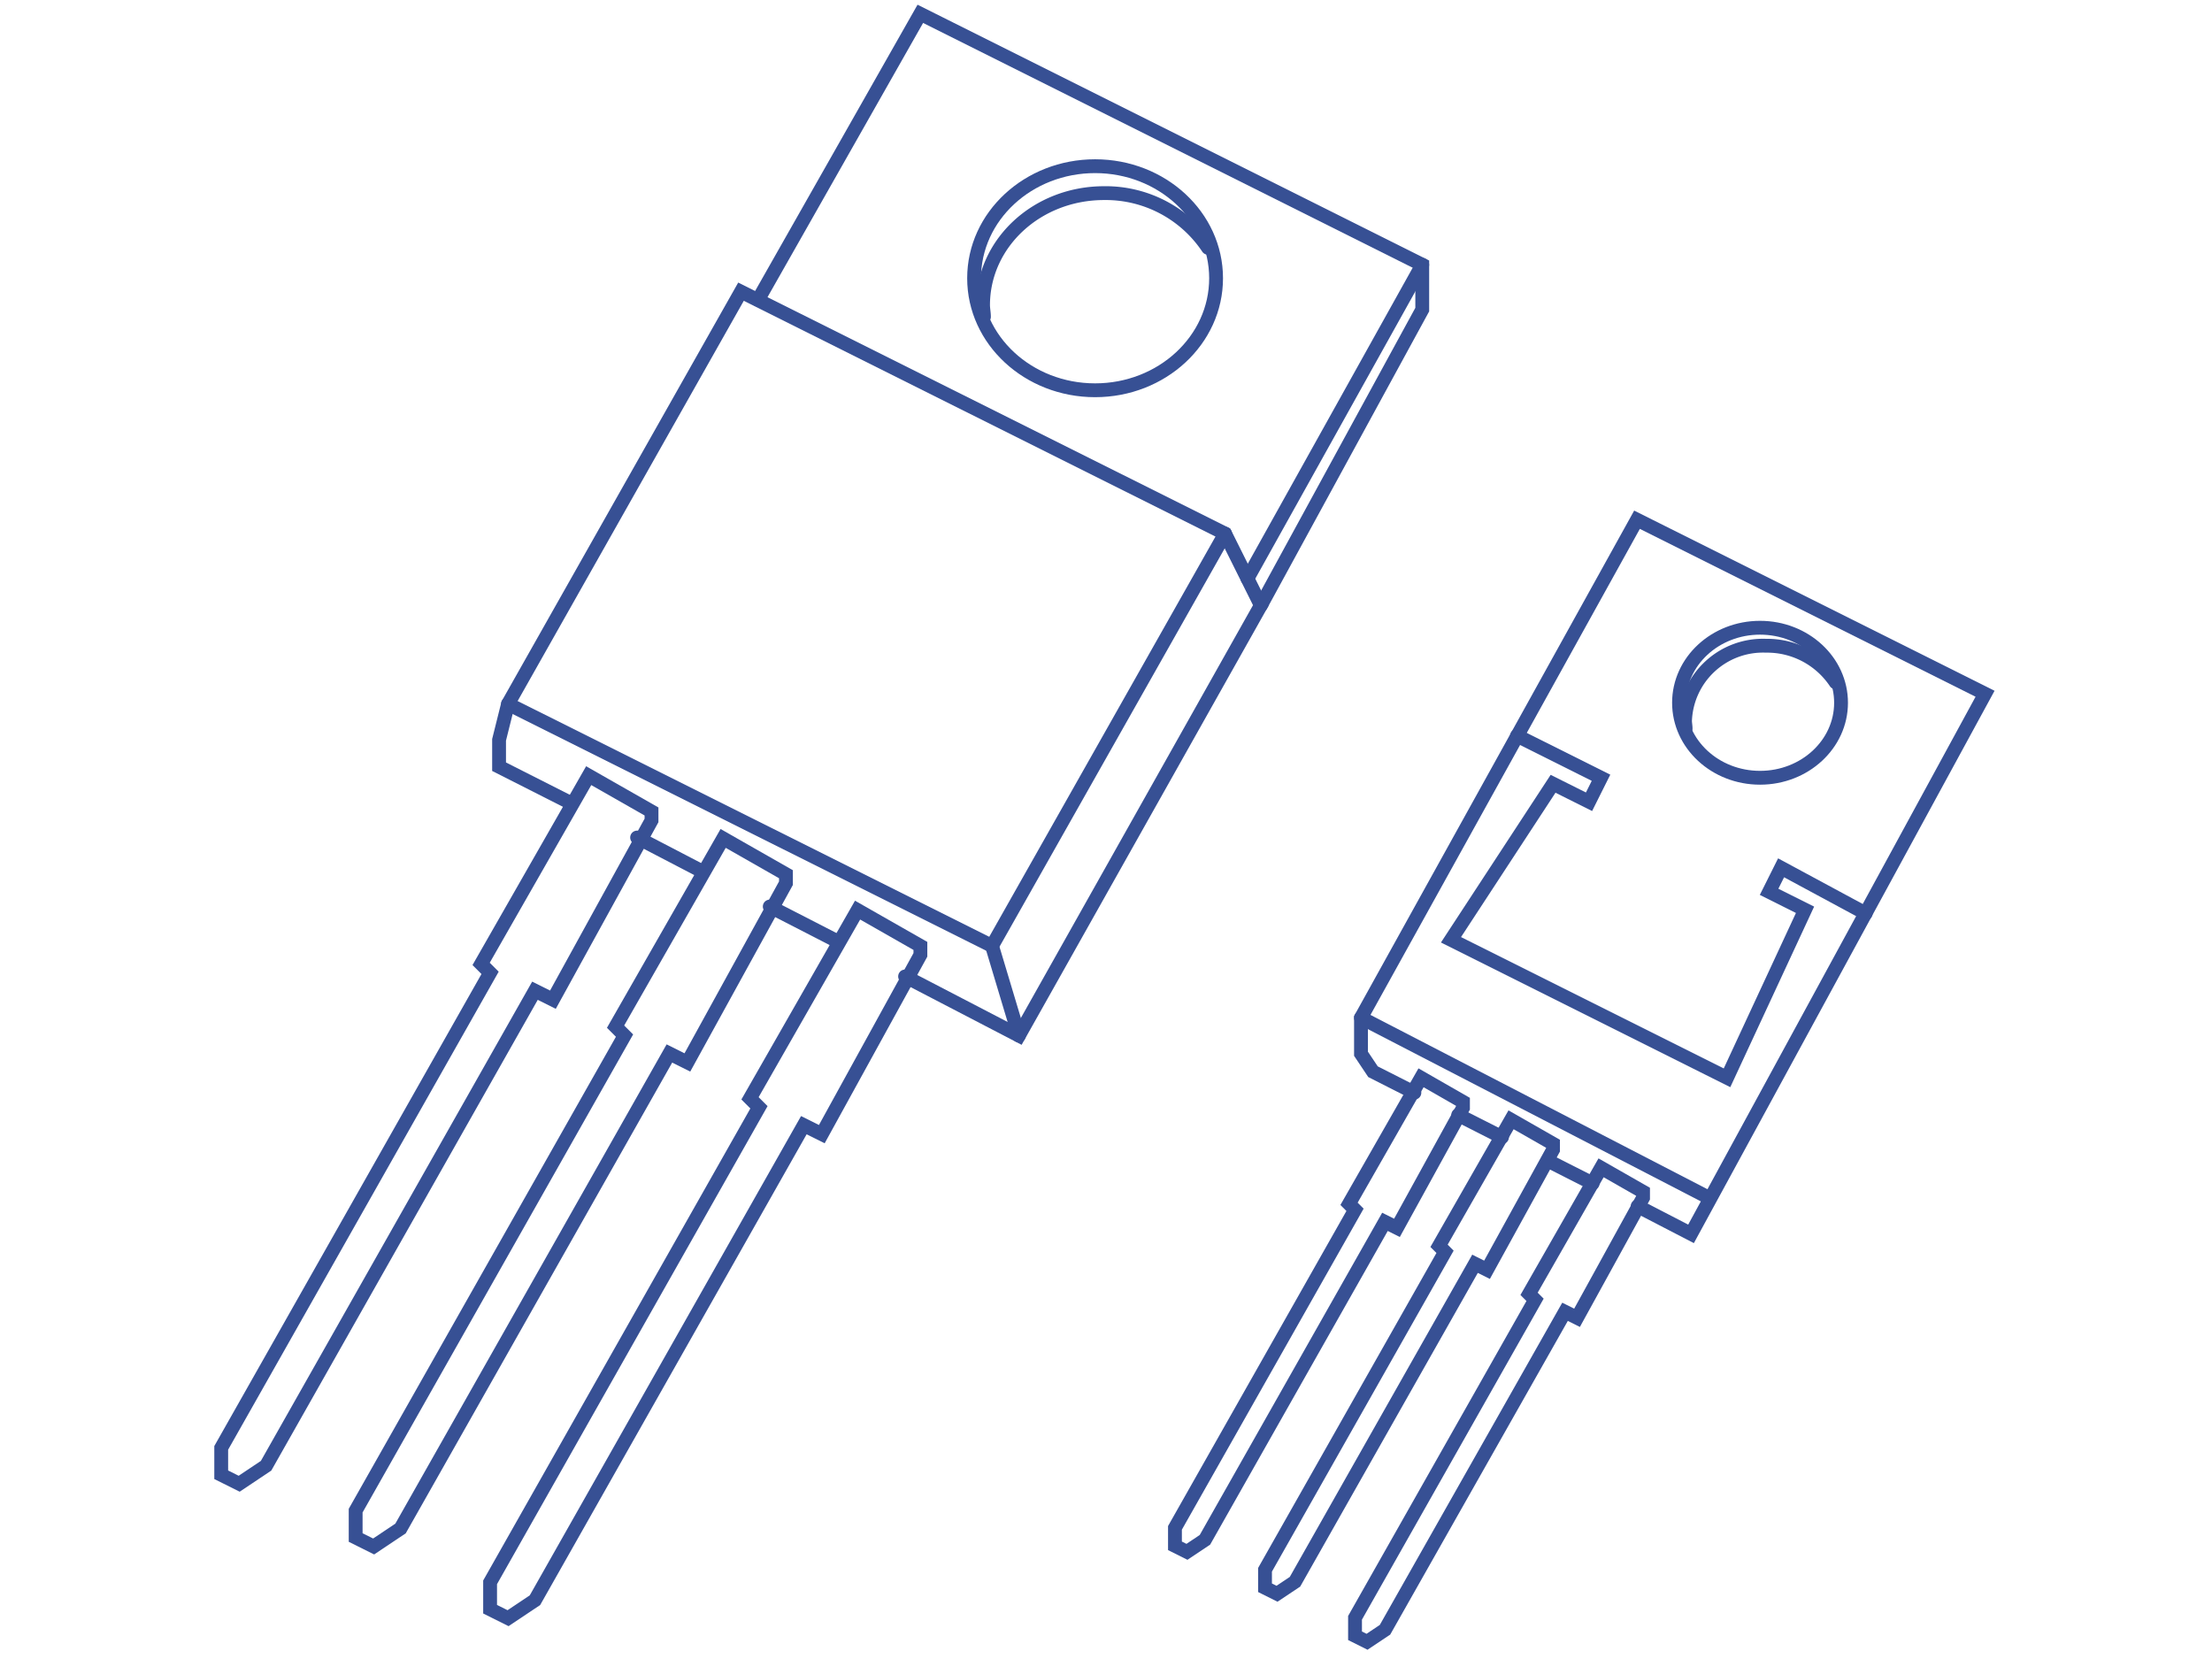 <svg xmlns="http://www.w3.org/2000/svg" xmlns:xlink="http://www.w3.org/1999/xlink" viewBox="0 0 160 120">
  <defs>
    <style>
      .cls-1 {
        clip-path: url(#clip-Artboard_2);
      }

      .cls-2, .cls-3, .cls-4 {
        fill: none;
      }

      .cls-3, .cls-4 {
        stroke: #375094;
        stroke-linecap: round;
      }

      .cls-3 {
        stroke-miterlimit: 10;
      }
    </style>
    <clipPath id="clip-Artboard_2">
      <rect width="160" height="120"/>
    </clipPath>
  </defs>
  <g id="Artboard_2" data-name="Artboard – 2" class="cls-1">
    <g id="Group_2789" data-name="Group 2789" transform="translate(-645.601 -975.539)">
      <g id="Group_2692" data-name="Group 2692" transform="translate(661.601 976.539)">
        <path id="Subtraction_5" data-name="Subtraction 5" class="cls-2" d="M20.747,116.048h0l-1.3-.648v-1.944L38.9,79.094l-.646-.649L44.7,67.157l-.891-.462-3.937-2.042-.008.017L33.713,75.851l-1.3-.647L12.966,109.564l-1.944,1.3-1.3-.649v-1.944L29.175,73.907l-.648-.649L34.915,62.08l-4.55-2.36,0,.006L23.989,71.314l-1.3-.649L3.242,105.026l-1.944,1.3L0,105.675v-1.944L19.451,69.369,18.8,68.72l6.612-11.569-.194-.1L20.1,54.459V52.514l.646-2.593L37.6,20.1l1.52.761-.289-.177L50.57,0l36.3,18.153v3.242L75.205,42.788,57.7,73.907l-8.043-4.178-6.22,11.309-1.3-.647L22.691,114.75l-1.945,1.3ZM63.212,11.022c-4.826,0-8.753,3.636-8.753,8.1s3.927,8.1,8.753,8.1,8.753-3.635,8.753-8.1S68.039,11.022,63.212,11.022Z" transform="translate(0)"/>
        <g id="Group_2557" data-name="Group 2557" transform="translate(0.001 0)">
          <path id="Path_5130" data-name="Path 5130" class="cls-3" d="M60.868,81.231,69.1,85.51l17.5-31.119L84.013,49.2,49,31.7,32.148,61.522,31.5,64.116V66.06l5.122,2.593" transform="translate(-11.402 -11.602)"/>
          <line id="Line_321" data-name="Line 321" class="cls-3" x2="4.797" y2="2.464" transform="translate(39.677 64.572)"/>
          <line id="Line_322" data-name="Line 322" class="cls-3" x2="4.733" y2="2.464" transform="translate(30.082 59.58)"/>
          <path id="Path_5131" data-name="Path 5131" class="cls-3" d="M32.5,71.018l35.009,17.5L84.365,58.7" transform="translate(-11.754 -21.098)"/>
          <line id="Line_323" data-name="Line 323" class="cls-3" x2="1.945" y2="6.483" transform="translate(55.755 67.424)"/>
          <path id="Path_5132" data-name="Path 5132" class="cls-3" d="M27.081,85.7,19.3,99.315l.648.648L.5,134.323v1.945l1.3.648,1.945-1.3,19.449-34.36,1.3.648,7.131-12.966v-.648Z" transform="translate(-0.5 -30.594)"/>
          <path id="Path_5133" data-name="Path 5133" class="cls-3" d="M42.081,92.7,34.3,106.315l.648.648L15.5,141.323v1.945l1.3.648,1.945-1.3,19.449-34.36,1.3.648,7.131-12.966v-.648Z" transform="translate(-5.775 -33.055)"/>
          <path id="Path_5134" data-name="Path 5134" class="cls-3" d="M57.081,100.7,49.3,114.314l.648.648L30.5,149.323v1.945l1.3.648,1.945-1.3,19.449-34.36,1.3.648,7.131-12.966v-.648Z" transform="translate(-11.051 -35.869)"/>
          <path id="Path_5135" data-name="Path 5135" class="cls-3" d="M60.4,21.381,72.134.7,108.44,18.853v3.242L96.77,43.489" transform="translate(-21.566 -0.7)"/>
          <line id="Line_324" data-name="Line 324" class="cls-3" x1="12.642" y2="22.691" transform="translate(74.232 18.153)"/>
          <ellipse id="Ellipse_189" data-name="Ellipse 189" class="cls-3" cx="8.752" cy="8.104" rx="8.752" ry="8.104" transform="translate(54.458 11.021)"/>
          <path id="Path_5136" data-name="Path 5136" class="cls-3" d="M85.565,29.647c0-.259-.065-.583-.065-.843,0-4.473,3.89-8.1,8.752-8.1a8.9,8.9,0,0,1,7.52,3.955" transform="translate(-30.394 -7.734)"/>
        </g>
      </g>
      <g id="Group_2693" data-name="Group 2693" transform="translate(730.588 1013.132)">
        <path id="Subtraction_6" data-name="Subtraction 6" class="cls-2" d="M13.89,81.168h0l-.868-.434v-1.3L26.044,56.427l-.434-.434,4.572-8,0,0-3.255-1.654-4.358,7.923-.868-.434-13.022,23-1.3.868-.869-.434v-1.3l13.022-23-.434-.434,4.5-7.878-3.068-1.558L16.06,51.219l-.868-.434-13.022,23-1.3.868L0,74.224v-1.3l13.022-23-.434-.434L17.209,41.4l-2.885-1.463-.868-1.3v-2.6L33.422,0,58.6,12.588,37.329,51.653l-3.818-1.974-4.428,8.051-.869-.434-13.021,23-1.3.868ZM42.321,7.813A6.066,6.066,0,0,0,38.178,9.4a5.146,5.146,0,0,0,0,7.673,6.2,6.2,0,0,0,8.287,0,5.146,5.146,0,0,0,0-7.673A6.064,6.064,0,0,0,42.321,7.813Z" transform="translate(0 0)"/>
        <g id="Group_2593" data-name="Group 2593" transform="translate(0.001 0)">
          <path id="Path_5137" data-name="Path 5137" class="cls-4" d="M18.3,93.7l-5.209,9.115.434.434L.5,126.254v1.3l.868.434,1.3-.868,13.022-23,.868.434,4.775-8.681v-.434Z" transform="translate(-0.5 -53.333)"/>
          <path id="Path_5138" data-name="Path 5138" class="cls-4" d="M33.3,100.7l-5.209,9.115.434.434-13.022,23v1.3l.868.434,1.3-.868,13.022-23,.868.434,4.775-8.681v-.434Z" transform="translate(-8.989 -57.295)"/>
          <path id="Path_5139" data-name="Path 5139" class="cls-4" d="M48.3,108.7l-5.209,9.115.434.434-13.022,23v1.3l.868.434,1.3-.868,13.022-23,.868.434,4.775-8.681v-.434Z" transform="translate(-17.478 -61.822)"/>
          <ellipse id="Ellipse_195" data-name="Ellipse 195" class="cls-4" cx="5.86" cy="5.426" rx="5.86" ry="5.426" transform="translate(36.46 7.813)"/>
          <path id="Path_5140" data-name="Path 5140" class="cls-4" d="M85.543,27.69c0-.174-.043-.391-.043-.564A5.644,5.644,0,0,1,91.36,21.7a5.957,5.957,0,0,1,5.035,2.648" transform="translate(-48.606 -12.585)"/>
          <path id="Path_5141" data-name="Path 5141" class="cls-4" d="M51.51,50.356l3.863,2L76.641,13.288,51.466.7,31.5,36.726v2.6l.868,1.3,2.995,1.519" transform="translate(-18.044 -0.7)"/>
          <line id="Line_325" data-name="Line 325" class="cls-4" x2="3.169" y2="1.606" transform="translate(27.041 46.4)"/>
          <line id="Line_326" data-name="Line 326" class="cls-4" x2="3.169" y2="1.606" transform="translate(20.487 43.058)"/>
          <path id="Path_5142" data-name="Path 5142" class="cls-4" d="M51.275,36.7l6.077,3.038-.868,1.736-2.6-1.3L46.5,51.458l19.966,9.983,5.643-12.153-2.6-1.3.868-1.736,6.12,3.3" transform="translate(-26.534 -21.074)"/>
          <line id="Line_327" data-name="Line 327" class="cls-4" x2="25.175" y2="13.022" transform="translate(13.456 36.026)"/>
        </g>
      </g>
    </g>
  </g>
</svg>
